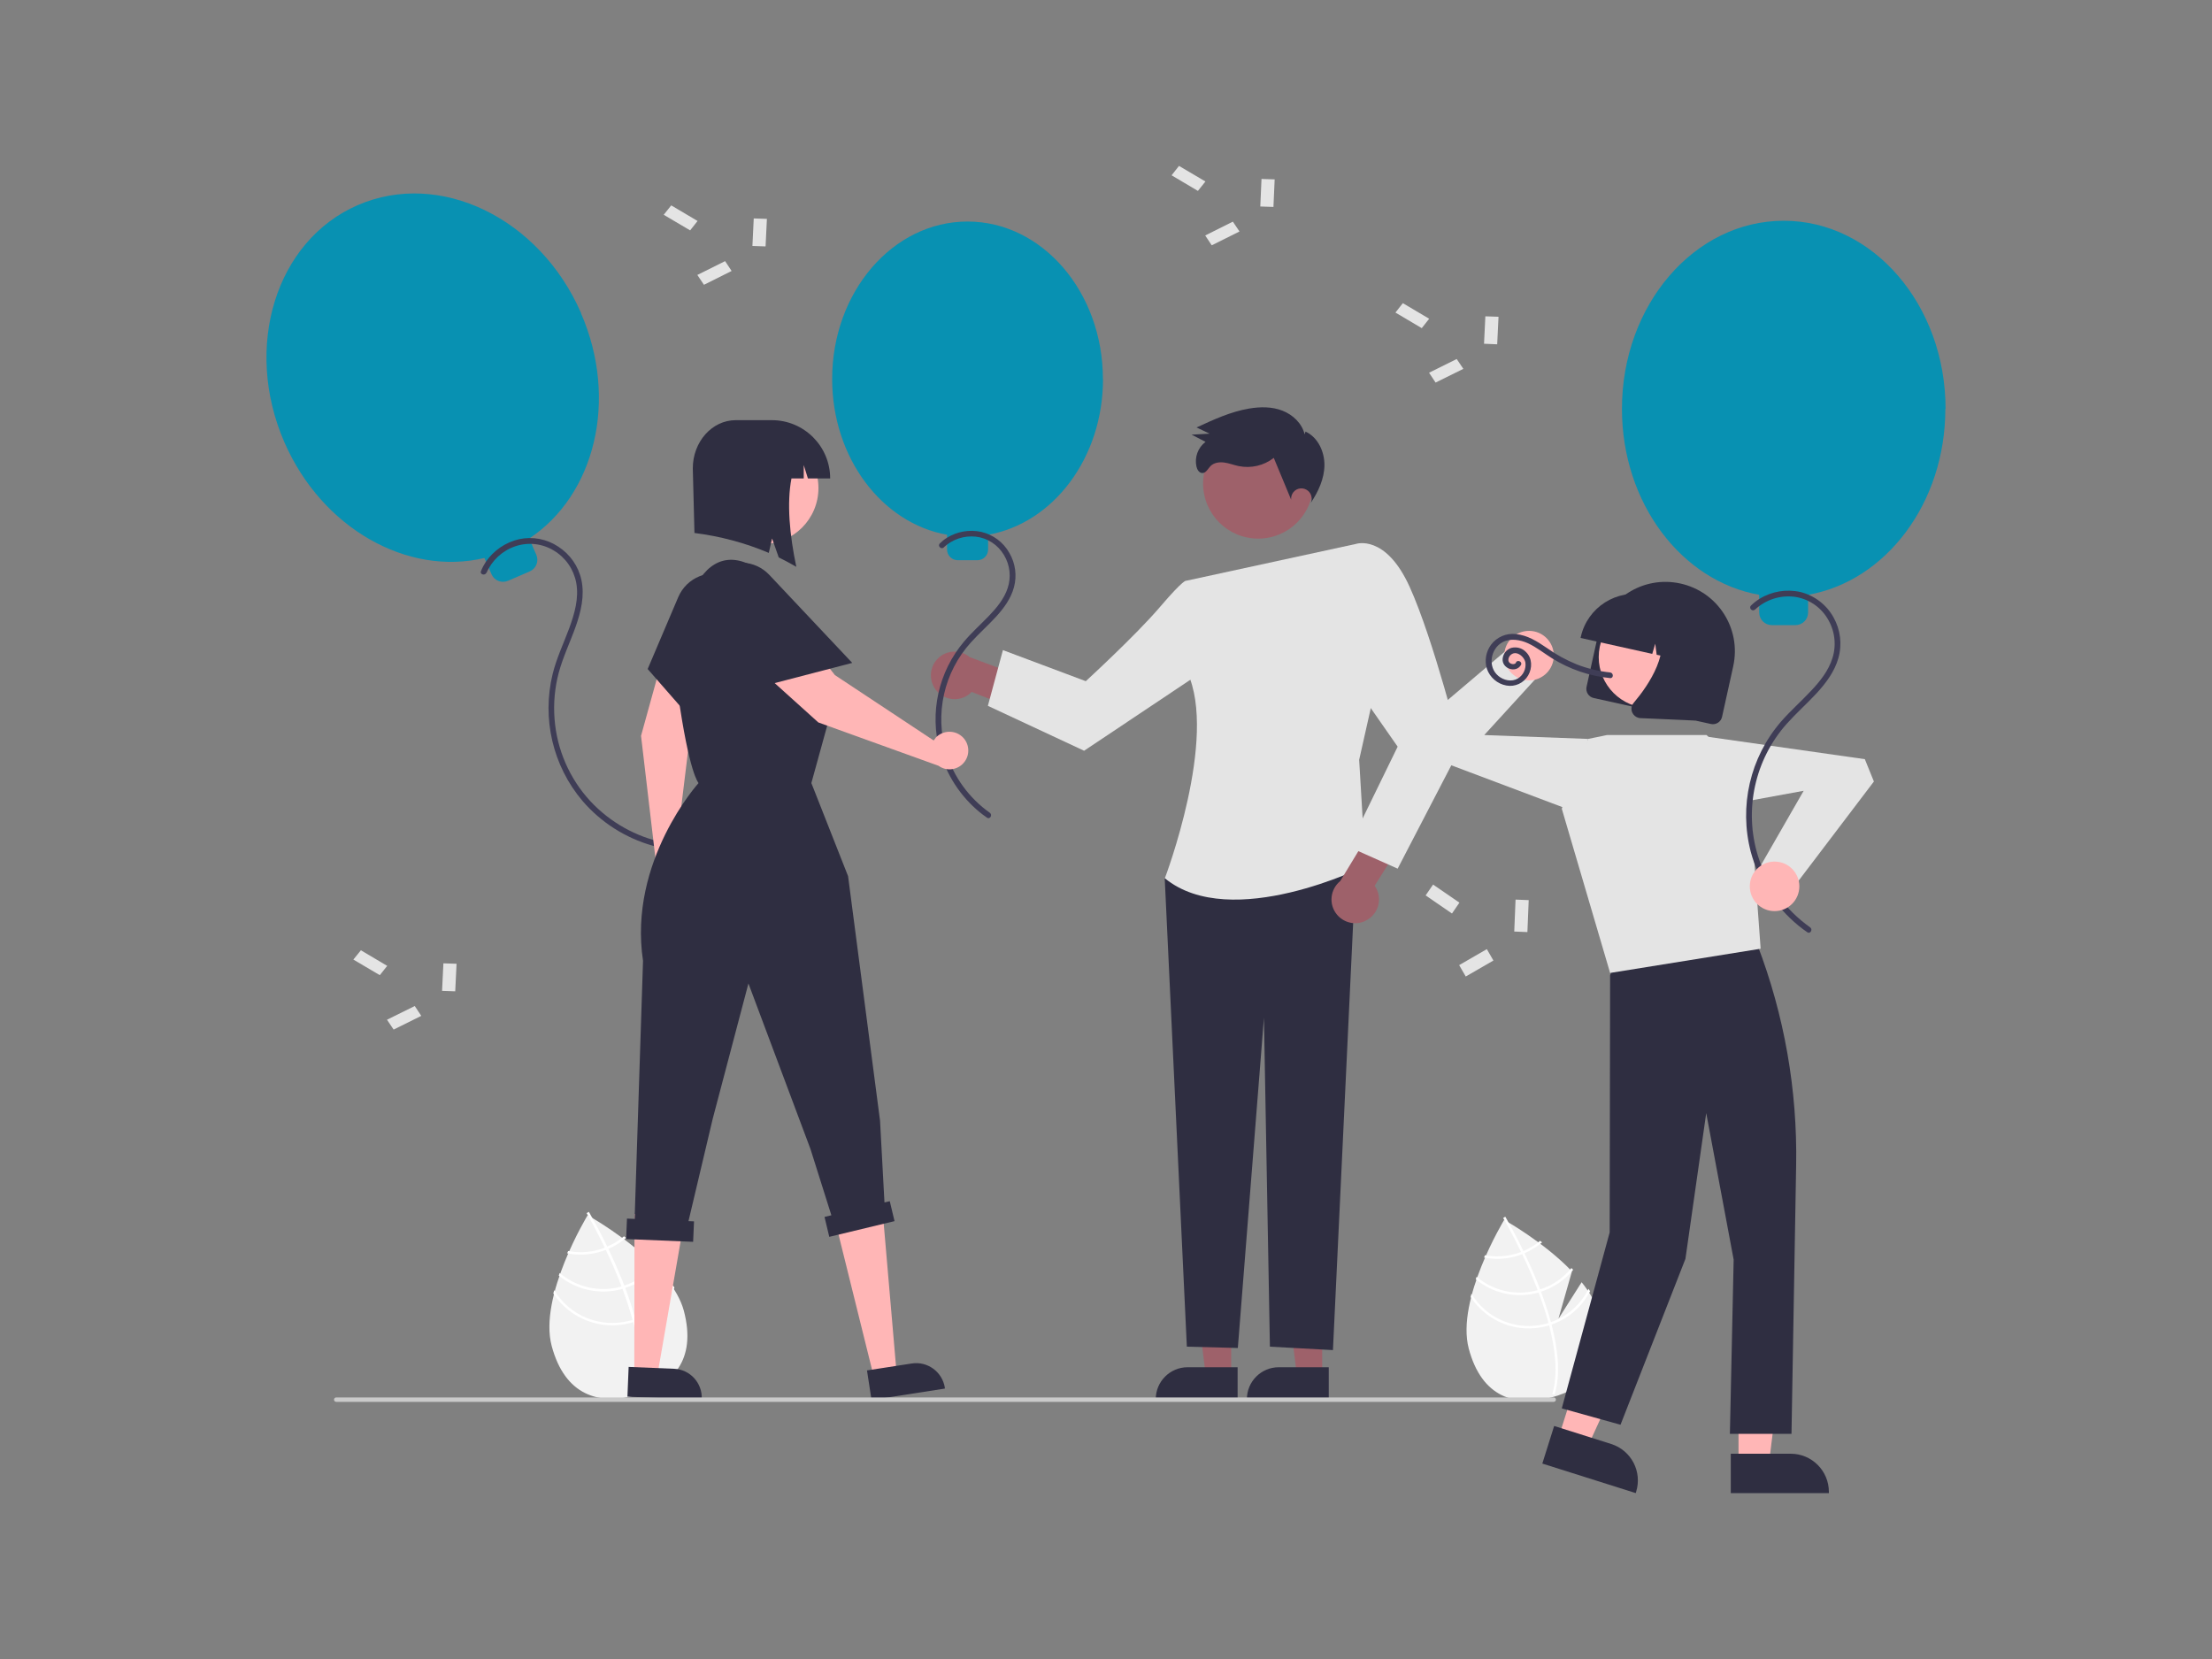 <?xml version="1.0" encoding="UTF-8"?>
<svg id="Layer_1" data-name="Layer 1" xmlns="http://www.w3.org/2000/svg" viewBox="0 0 200 150">
  <rect x="0" y="0" width="200" height="150" fill="#808080" stroke="none"/>
  <defs>
    <style>
      .cls-1 {
        fill: #2f2e41;
      }

      .cls-2 {
        fill: #ffb6b6;
      }

      .cls-3 {
        fill: #e4e4e4;
      }

      .cls-4 {
        fill: #3f3d56;
      }

      .cls-5 {
        fill: #9e616a;
      }

      .cls-6 {
        fill: #fff;
      }

      .cls-7 {
        fill: #f2f2f2;
      }

      .cls-8 {
        fill: #0891b2;
      }

      .cls-9 {
        fill: #cacaca;
      }
    </style>
  </defs>
  <polygon class="cls-5" points="119.55 124.37 117.26 124.37 116.17 115.52 119.55 115.52 119.55 124.37"/>
  <path class="cls-1" d="M120.14,126.59h-7.4v-.09c0-1.59,1.29-2.88,2.88-2.88h4.52s0,2.97,0,2.97Z"/>
  <polygon class="cls-5" points="111.32 124.37 109.02 124.37 107.93 115.52 111.32 115.52 111.32 124.37"/>
  <path class="cls-1" d="M111.9,126.59h-7.4v-.09c0-1.59,1.29-2.88,2.88-2.88h4.52s0,2.97,0,2.97Z"/>
  <path class="cls-5" d="M84.59,62.34c.69.95,2.03,1.16,2.98.47.1-.07.2-.16.28-.25l4.54,1.77,1.75-2.5-6.45-2.41c-.91-.76-2.26-.65-3.02.26-.64.76-.67,1.86-.09,2.65h0Z"/>
  <polygon class="cls-1" points="111.29 77.47 105.31 79.42 107.31 121.76 111.92 121.88 114.28 92.02 114.82 121.76 120.52 122.07 122.63 77.47 111.29 77.47"/>
  <path class="cls-3" d="M107.25,52.51l15.35-3.33,1.71,13.21-1.42,6.31.57,9.59s-12.13,6.04-18.14,1.12c0,0,4.83-12.69,2.03-18.63l-.09-8.28Z"/>
  <path class="cls-3" d="M109.91,54.38l-2.66-1.87s-.16-.22-2.37,2.37-6.71,6.71-6.71,6.71l-7.49-2.81-1.36,5.04,8.7,4.06,12.32-8.23-.43-5.27Z"/>
  <path class="cls-5" d="M123.46,83.25c1.07-.5,1.52-1.77,1.02-2.84-.05-.11-.12-.22-.19-.32l2.59-4.13-2.13-2.19-3.57,5.89c-.92.75-1.06,2.1-.31,3.02.63.77,1.7,1.01,2.59.58Z"/>
  <path class="cls-3" d="M120.21,51.78l2.39-2.6s2.67-.93,4.85,3.87,4.61,14.53,4.61,14.53l-5.69,10.96-4.42-1.97,4.42-9.06-4.68-6.71-1.49-9.01Z"/>
  <circle class="cls-5" cx="113.76" cy="43.72" r="4.98"/>
  <path class="cls-1" d="M117.96,39.27c-.24-.99-1.06-1.77-2.01-2.14s-2-.36-3.01-.19c-1.66.28-3.22,1-4.75,1.71l1.18.56-1.63.09,1.26.65c-.69.52-1.01,1.4-.82,2.24.06.27.24.57.52.58.34.01.51-.38.74-.62.31-.32.8-.39,1.25-.33s.86.23,1.3.32c1.12.23,2.28-.04,3.18-.74l1.57,3.78c-.05-.51.32-.97.83-1.02.51-.05.97.32,1.02.83.02.17-.01.34-.08.49.68-1.02,1.23-2.19,1.24-3.42s-.59-2.52-1.71-3.04"/>
  <path class="cls-7" d="M60.23,115.59l-2.12,3.34,1.24-4.34c-2.61-2.72-6.22-4.71-6.22-4.71,0,0-4.45,7.31-3.25,11.81s4.29,5.36,7.59,4.48c3.3-.88,5.55-3.16,4.36-7.66-.27-1-.85-1.98-1.58-2.91Z"/>
  <path class="cls-6" d="M57.42,119.26l.06.22c.67,2.58.77,4.71.3,6.35,0,.02-.01.05-.02.07l-.11-.03-.11-.03c.54-1.78.3-4.03-.29-6.28-.02-.07-.04-.15-.06-.22-.26-.95-.57-1.9-.91-2.81-.03-.07-.05-.14-.08-.21-.46-1.2-.96-2.33-1.42-3.3-.03-.07-.07-.14-.1-.21-.79-1.64-1.46-2.81-1.61-3.07-.02-.03-.03-.05-.03-.05l.1-.06h0s.1-.06.1-.06c0,0,.04.06.1.17.23.4.85,1.5,1.57,2.98.03.07.07.14.1.2.38.79.78,1.68,1.16,2.62.1.24.19.47.28.7.03.07.06.14.08.21.37.98.67,1.92.91,2.8Z"/>
  <path class="cls-6" d="M54.9,112.72c-.07.03-.14.06-.22.09-.2.08-.4.14-.61.2-.88.24-1.8.27-2.7.1-.03.07-.06.14-.09.21.94.19,1.92.15,2.85-.1.22-.06.44-.13.65-.21.07-.03.14-.06.22-.09.58-.25,1.13-.58,1.61-1-.06-.05-.13-.09-.19-.14-.46.38-.97.7-1.52.93Z"/>
  <path class="cls-6" d="M56.43,116.25c-.07.02-.15.05-.23.07-.02,0-.05.01-.07.02-1.94.52-4,.05-5.53-1.24-.03.08-.05.15-.08.23,1.58,1.3,3.69,1.76,5.67,1.23.03,0,.06-.02.09-.03.08-.02.15-.04.23-.07,1.16-.37,2.18-1.07,2.95-2.01-.05-.06-.1-.11-.16-.17-.75.92-1.75,1.6-2.87,1.96Z"/>
  <path class="cls-6" d="M57.42,119.26c-.08.03-.15.05-.23.08-.08.03-.16.05-.25.07-2.64.7-5.42-.42-6.83-2.76-.03.1-.05.2-.08.3,1.5,2.3,4.31,3.37,6.96,2.67.08-.02.16-.04.24-.07.08-.02.15-.05.23-.07,1.52-.53,2.78-1.63,3.52-3.05-.04-.08-.09-.15-.14-.22-.71,1.43-1.94,2.52-3.44,3.05Z"/>
  <path class="cls-7" d="M143,115.94l-2.09,3.29,1.22-4.28c-2.57-2.68-6.13-4.65-6.13-4.65,0,0-4.38,7.2-3.2,11.64s4.23,5.28,7.48,4.41c3.25-.87,5.47-3.11,4.29-7.55-.26-.99-.83-1.95-1.56-2.86Z"/>
  <path class="cls-6" d="M140.23,119.55l.06.22c.66,2.54.76,4.64.29,6.26,0,.02-.01.05-.02.07l-.11-.03-.1-.03c.53-1.75.29-3.97-.28-6.19-.02-.07-.04-.14-.06-.22-.25-.94-.56-1.87-.9-2.77-.03-.07-.05-.14-.08-.21-.45-1.18-.94-2.29-1.4-3.25-.03-.07-.07-.14-.1-.2-.78-1.62-1.44-2.77-1.59-3.02-.02-.03-.03-.05-.03-.05l.09-.06h0s.1-.06.1-.06c0,0,.04.06.1.17.23.4.84,1.48,1.54,2.93.03.07.06.13.1.2.37.78.77,1.65,1.14,2.58.09.23.18.46.27.69.03.07.05.14.08.21.36.97.66,1.89.9,2.76Z"/>
  <path class="cls-6" d="M137.74,113.11c-.07.03-.14.06-.21.09-.2.07-.4.14-.6.19-.87.23-1.78.27-2.66.1-.03.07-.06.14-.09.21.93.18,1.89.15,2.81-.09.22-.06.43-.13.64-.21.07-.03.14-.06.21-.09.58-.25,1.11-.58,1.59-.98-.06-.05-.12-.09-.18-.14-.45.38-.96.69-1.5.92Z"/>
  <path class="cls-6" d="M139.25,116.58c-.07.02-.15.05-.22.07-.02,0-.05.01-.07.02-1.91.51-3.95.05-5.45-1.23-.03.08-.05.15-.08.23,1.56,1.28,3.64,1.74,5.59,1.22.03,0,.06-.02.09-.03.08-.02.15-.04.22-.07,1.14-.37,2.15-1.05,2.91-1.98-.05-.05-.1-.11-.16-.16-.74.91-1.72,1.58-2.83,1.93Z"/>
  <path class="cls-6" d="M140.23,119.55c-.07.03-.15.05-.22.07-.08.02-.16.05-.24.07-2.6.69-5.34-.42-6.73-2.72-.03.1-.05.2-.07.3,1.48,2.26,4.25,3.33,6.86,2.63.08-.02.16-.04.24-.07.08-.02.15-.05.23-.07,1.5-.53,2.74-1.6,3.47-3.01-.04-.07-.09-.15-.14-.22-.7,1.41-1.91,2.49-3.39,3.01Z"/>
  <path class="cls-8" d="M99.72,34.27c0-7.86-5.48-14.24-12.24-14.24s-12.24,6.37-12.24,14.24c0,7.13,4.51,13.04,10.39,14.08v1.34c0,.53.43.96.96.96h1.79c.53,0,.96-.43.96-.96v-1.34c5.88-1.04,10.39-6.94,10.39-14.08Z"/>
  <path class="cls-4" d="M85.33,49.49c.78-.73,1.83-1.08,2.89-.97,1.07.12,2.01.74,2.56,1.67.54.9.66,1.99.33,2.98-.32.98-1.01,1.8-1.71,2.53-.74.77-1.54,1.48-2.23,2.3-2.32,2.74-3.14,6.44-2.2,9.9.61,2.16,1.86,4.09,3.59,5.52.22.18.45.35.68.51.27.19.52-.25.26-.44-1.88-1.33-3.27-3.24-3.95-5.44-1.05-3.49-.21-7.27,2.24-9.97.73-.81,1.55-1.53,2.28-2.33.7-.77,1.34-1.64,1.61-2.66.28-1.05.13-2.16-.42-3.1-.54-.96-1.46-1.65-2.54-1.9-1.07-.23-2.18-.04-3.11.54-.23.14-.44.31-.63.5-.24.23.12.59.36.36h0Z"/>
  <path class="cls-8" d="M52.54,28.31c-3.75-8.61-12.79-12.98-20.2-9.76-7.41,3.22-10.37,12.82-6.63,21.43,3.4,7.81,11.15,12.13,18.09,10.47l.64,1.47c.25.58.92.84,1.5.59l1.96-.85c.58-.25.84-.92.59-1.5l-.64-1.47c5.95-3.94,8.08-12.56,4.68-20.37Z"/>
  <path class="cls-4" d="M43.99,51.79c.49-1.13,1.44-2.01,2.61-2.4,1.15-.39,2.42-.25,3.46.38,1.07.63,1.81,1.7,2.04,2.92.26,1.4-.16,2.82-.64,4.13-.51,1.37-1.14,2.69-1.49,4.11-.99,4.04.01,8.32,2.7,11.49,1.67,1.94,3.87,3.34,6.33,4.04.3.09.61.16.91.22.32.06.46-.43.14-.49-2.56-.53-4.89-1.84-6.67-3.75-1.89-2.04-3.03-4.67-3.24-7.44-.11-1.41.02-2.82.38-4.18.39-1.44,1.04-2.78,1.54-4.19.47-1.34.81-2.77.51-4.19-.27-1.25-1.03-2.33-2.1-3.02-1.04-.69-2.31-.93-3.53-.67-1.23.28-2.31,1.02-3.02,2.06-.17.26-.32.54-.43.83-.13.3.37.44.49.14h0Z"/>
  <polygon class="cls-2" points="157.19 132.33 159.94 132.33 161.25 121.73 157.19 121.73 157.19 132.33"/>
  <path class="cls-1" d="M156.49,131.44h5.42s0,0,0,0c1.91,0,3.45,1.55,3.45,3.45v.11h-8.87s0-3.56,0-3.56Z"/>
  <polygon class="cls-2" points="140.91 130 143.54 130.83 147.98 121.11 144.11 119.88 140.91 130"/>
  <path class="cls-1" d="M140.52,128.93l5.16,1.63h0c1.82.58,2.82,2.51,2.25,4.33l-.03.11-8.45-2.67,1.07-3.4Z"/>
  <path class="cls-1" d="M147.11,83.89l-1.53,4.3-.04,23.24-4.33,15.91,5.31,1.48,5.87-15,1.88-13.18,2.48,13.25-.34,15.75h5.57l.42-24.27c.12-6.82-1.07-13.59-3.51-19.96h0s-11.79-1.53-11.79-1.53Z"/>
  <polygon class="cls-3" points="145.29 66.46 154.3 66.46 158.06 70.22 159.19 85.78 145.58 87.97 141.21 73.12 143.59 66.81 145.29 66.46"/>
  <polygon class="cls-3" points="142.05 73.27 128.18 68.05 127.82 65.9 136.56 58.49 139.48 60.68 134.2 66.46 143.59 66.81 142.05 73.27"/>
  <circle class="cls-2" cx="138.25" cy="59.28" r="2.24"/>
  <path class="cls-1" d="M143.45,62.1l1.01-4.57c.75-3.38,4.09-5.52,7.48-4.77s5.52,4.09,4.77,7.48c0,0,0,0,0,.01l-1.01,4.57c-.1.45-.55.74-1.01.64l-10.6-2.35c-.45-.1-.74-.55-.64-1.01Z"/>
  <circle class="cls-2" cx="149.15" cy="59.41" r="4.6"/>
  <path class="cls-1" d="M142.93,57.58c.6-2.67,3.24-4.36,5.92-3.77l.91.2c2.67.6,4.36,3.24,3.77,5.92l-.02.09-1.93-.43-.25-1.99-.54,1.82-1-.22-.13-1-.27.92-6.48-1.44.02-.09Z"/>
  <path class="cls-1" d="M147.58,64.42c-.13-.29-.08-.63.13-.87,1.38-1.63,3.49-4.73,2.15-7.23l-.1-.18,5.23,1.16-1.74,7.85-4.93-.22s-.1,0-.15-.02c-.26-.06-.48-.24-.59-.49Z"/>
  <polygon class="cls-3" points="153.94 66.55 168.61 68.64 169.43 70.66 162.5 79.79 159.18 78.29 163.08 71.5 153.84 73.19 153.94 66.55"/>
  <path class="cls-8" d="M175.91,36.97c0-9.39-6.55-17.01-14.63-17.01s-14.63,7.61-14.63,17.01c0,8.52,5.39,15.57,12.41,16.81v1.6c0,.63.51,1.14,1.14,1.14h2.14c.63,0,1.14-.51,1.14-1.14v-1.6c7.03-1.24,12.41-8.29,12.41-16.81Z"/>
  <path class="cls-4" d="M158.68,55.12c.94-.88,2.22-1.31,3.5-1.17,1.26.15,2.38.87,3.04,1.95.67,1.07.84,2.38.47,3.58-.36,1.17-1.15,2.15-1.98,3.02-.88.94-1.85,1.79-2.69,2.76-2.79,3.24-3.8,7.64-2.72,11.77.71,2.62,2.22,4.95,4.32,6.67.25.21.52.4.79.59.27.19.52-.25.26-.44-2.24-1.59-3.91-3.86-4.73-6.48-1.27-4.16-.28-8.68,2.61-11.93.87-.97,1.84-1.83,2.72-2.78.84-.92,1.61-1.95,1.95-3.16.35-1.24.19-2.56-.44-3.68-.63-1.14-1.71-1.97-2.98-2.29-1.27-.29-2.61-.07-3.72.62-.27.17-.53.37-.76.6-.24.23.12.59.36.36h0Z"/>
  <circle class="cls-2" cx="160.45" cy="80.14" r="2.24"/>
  <path class="cls-4" d="M137.08,59.91c-.12.19-.4.16-.56.04-.22-.16-.15-.47,0-.66.49-.58,1.29.03,1.4.61.08.58-.19,1.15-.69,1.45-.56.33-1.28.16-1.75-.23-1-.82-.72-2.47.38-3.06.71-.38,1.6-.21,2.29.1.78.36,1.46.91,2.18,1.36,1.59.99,3.38,1.61,5.25,1.79.33.03.32-.48,0-.51-1.03-.11-2.05-.35-3.02-.73-.96-.39-1.87-.89-2.71-1.49-.85-.58-1.74-1.15-2.8-1.25-.87-.1-1.72.27-2.24.97-.46.63-.6,1.43-.37,2.17.27.78.94,1.36,1.75,1.51.79.15,1.58-.22,1.98-.91.39-.67.38-1.57-.21-2.13-.34-.35-.84-.48-1.32-.36-.44.15-.74.54-.78,1-.06.87,1.18,1.31,1.65.56.18-.28-.27-.53-.44-.26h0Z"/>
  <polygon class="cls-3" points="35.01 87.33 34.34 88.17 31.95 86.76 32.63 85.92 35.01 87.33"/>
  <polygon class="cls-3" points="37.5 90.96 38.09 91.85 35.59 93.09 34.99 92.2 37.5 90.96"/>
  <polygon class="cls-3" points="40.09 87.1 41.28 87.14 41.16 89.63 39.97 89.59 40.09 87.1"/>
  <polygon class="cls-3" points="63.07 19.98 62.4 20.83 60.01 19.42 60.69 18.57 63.07 19.98"/>
  <polygon class="cls-3" points="65.56 23.61 66.15 24.5 63.65 25.75 63.05 24.86 65.56 23.61"/>
  <polygon class="cls-3" points="68.15 19.75 69.34 19.79 69.22 22.28 68.03 22.24 68.15 19.75"/>
  <polygon class="cls-3" points="129.22 28.82 128.55 29.67 126.17 28.26 126.84 27.41 129.22 28.82"/>
  <polygon class="cls-3" points="131.71 32.46 132.31 33.35 129.8 34.59 129.21 33.7 131.71 32.46"/>
  <polygon class="cls-3" points="134.3 28.6 135.49 28.64 135.37 31.13 134.18 31.08 134.3 28.6"/>
  <polygon class="cls-3" points="108.99 16.41 108.31 17.26 105.93 15.85 106.6 15 108.99 16.41"/>
  <polygon class="cls-3" points="111.47 20.04 112.07 20.93 109.56 22.18 108.97 21.29 111.47 20.04"/>
  <polygon class="cls-3" points="114.06 16.18 115.25 16.22 115.14 18.71 113.95 18.67 114.06 16.18"/>
  <rect class="cls-3" x="129.82" y="79.83" width="1.19" height="2.89" transform="translate(-10.4 142.78) rotate(-55.52)"/>
  <rect class="cls-3" x="132.03" y="86.46" width="2.89" height="1.19" transform="translate(-25.64 78.4) rotate(-30)"/>
  <rect class="cls-3" x="136.11" y="82.21" width="2.89" height="1.19" transform="translate(49.19 216.85) rotate(-87.65)"/>
  <polygon class="cls-2" points="79.01 124.5 81.07 124.18 79.65 107.72 75.06 108.57 79.01 124.5"/>
  <path class="cls-1" d="M78.38,123.91l4.06-.63h0c1.43-.22,2.76.76,2.99,2.19v.08s-6.63,1.03-6.63,1.03l-.41-2.67Z"/>
  <polygon class="cls-2" points="57.35 124.29 59.43 124.38 61.97 109.76 57.37 109.76 57.35 124.29"/>
  <path class="cls-1" d="M56.85,123.59l4.1.17h0c1.44.06,2.56,1.28,2.5,2.73v.08s-6.72-.29-6.72-.29l.11-2.7Z"/>
  <path class="cls-2" d="M61.45,76.65c-.1-.03-.2-.05-.3-.06l1.3-10.63,4.41-9.33c.6-1.28.06-2.81-1.22-3.41-1.16-.55-2.54-.16-3.24.91h0c-1.15,1.76-2.03,3.69-2.59,5.71l-1.85,6.69,1.35,11.48c-.15.93.48,1.8,1.41,1.95.93.15,1.8-.48,1.95-1.41.14-.85-.38-1.67-1.21-1.9Z"/>
  <path class="cls-1" d="M64.13,66.86l-5.57-6.37,2.76-6.49c.76-1.8,2.84-2.64,4.64-1.87,1.74.74,2.59,2.71,1.94,4.48l-3.77,10.25Z"/>
  <circle class="cls-2" cx="68.94" cy="44.13" r="5.06"/>
  <path class="cls-1" d="M69.79,37.99h-3.27c-2.14,0-3.88,1.95-3.88,4.36l.15,5.84c2.31.29,4.58.89,6.72,1.8l.3-1.3.6,1.71c.53.26,1.06.54,1.59.85-.61-2.88-.87-5.76-.44-7.99h1.11v-1.21l.38,1.21h2.01c0-2.91-2.36-5.27-5.27-5.27h0Z"/>
  <path class="cls-1" d="M80.44,108.61l-.47.11-.4-7.39-2.89-22.11-3.32-8.42,1.62-5.87s1.87-4.08-2.81-7.23l-3.74-6.29c-2.58-1.69-4.71-.58-5.84,2.29-.99,2.5-1.75,5.67-1.3,8.94,1.02,7.32,1.87,8.16,1.87,8.16,0,0-6.38,7.06-5.02,16.07l-.76,23.34-.69-.03-.08,1.85,6.06.25.08-1.85-.5-.02,2.19-9.25,3.23-12.24,5.61,14.97,1.89,5.99-.62.15.43,1.8,5.9-1.42-.43-1.8Z"/>
  <path class="cls-2" d="M84.6,66.71c-.07.08-.13.16-.18.24l-8.93-5.91-6.38-8.11c-.88-1.11-2.49-1.31-3.6-.43-1,.79-1.27,2.2-.63,3.3h0c1.06,1.82,2.39,3.46,3.95,4.87l5.16,4.65,10.87,3.92c.76.55,1.83.37,2.37-.39.55-.76.37-1.83-.39-2.37-.7-.5-1.66-.4-2.25.23h0Z"/>
  <path class="cls-1" d="M77.04,59.94l-8.18,2.13-4.57-5.37c-1.27-1.49-1.09-3.72.4-4.99,1.44-1.22,3.58-1.1,4.87.27l7.49,7.95Z"/>
  <path class="cls-9" d="M140.48,126.75H30.4c-.11,0-.2-.09-.2-.2,0-.11.09-.2.2-.2h110.08c.11,0,.2.09.2.2s-.09.2-.2.2h0Z"/>
</svg>